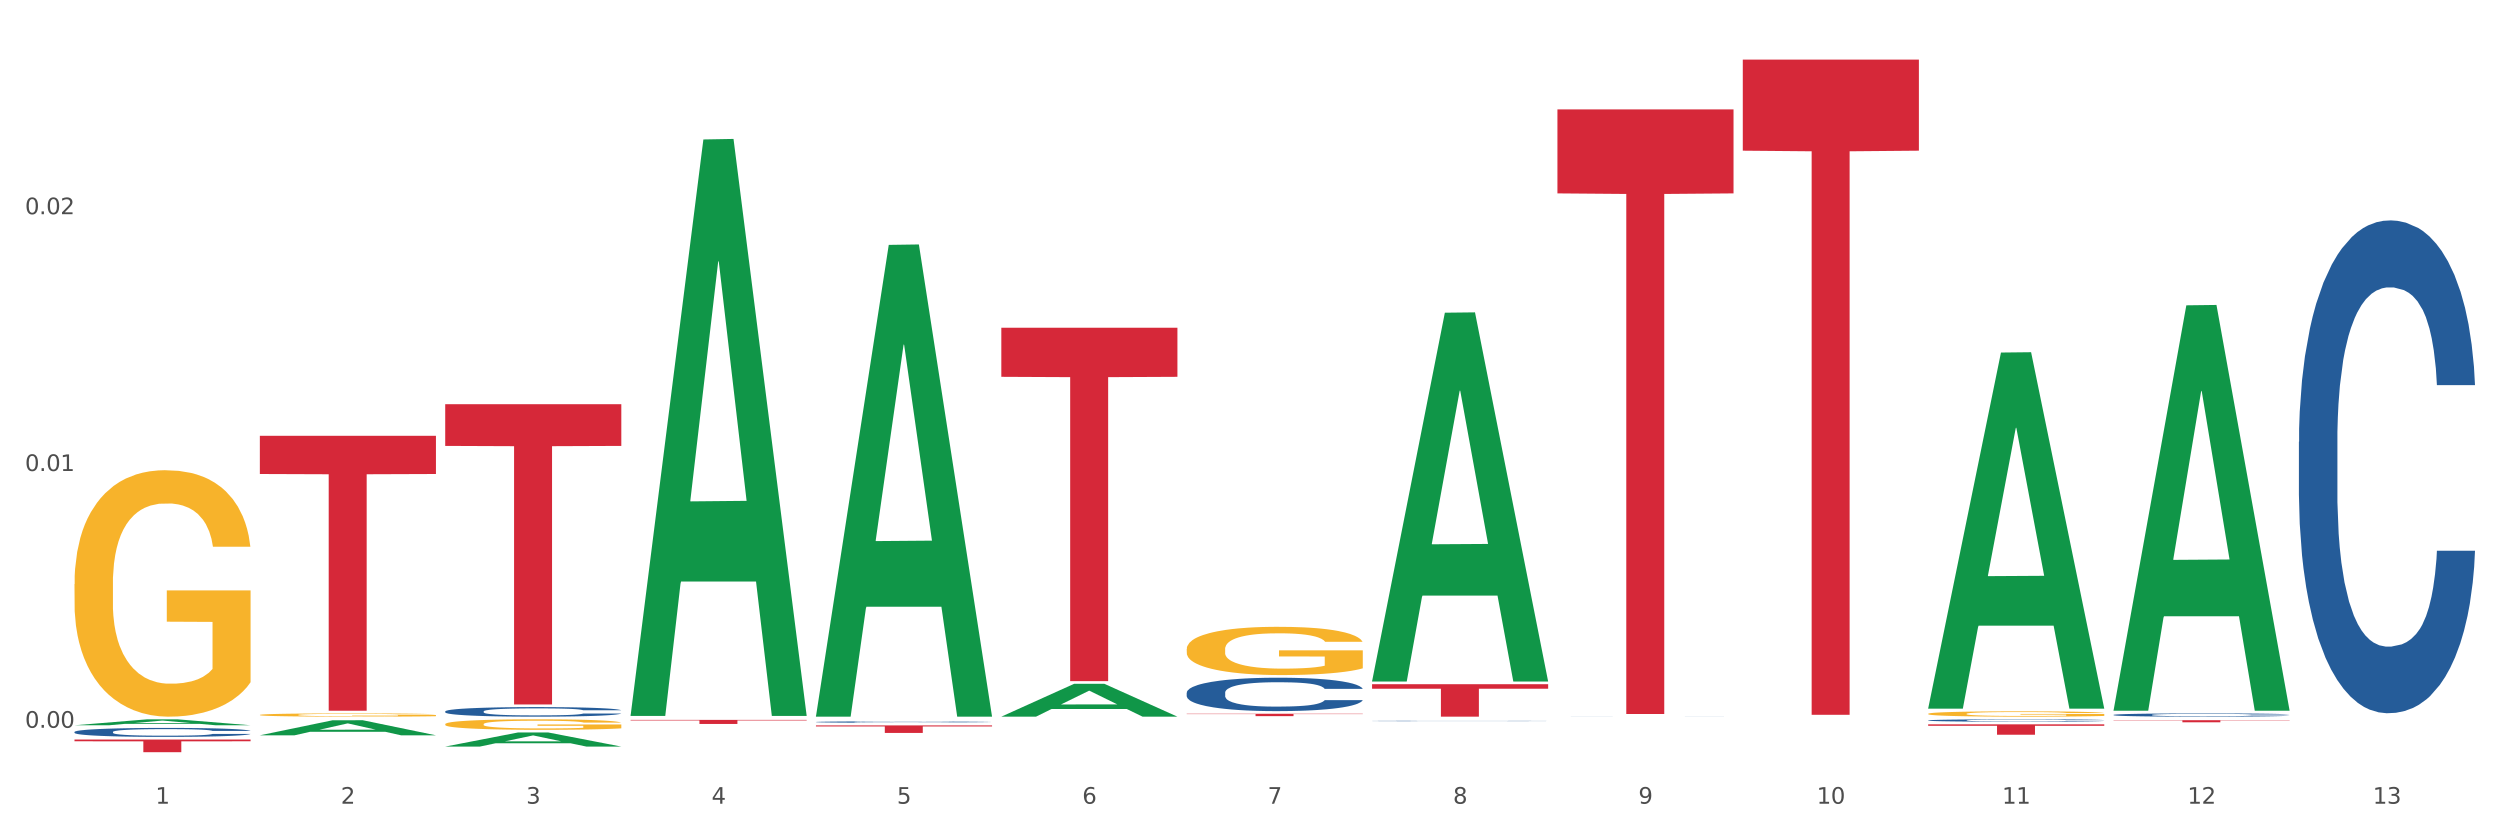 <?xml version="1.0" encoding="utf-8" standalone="no"?>
<!DOCTYPE svg PUBLIC "-//W3C//DTD SVG 1.1//EN"
  "http://www.w3.org/Graphics/SVG/1.1/DTD/svg11.dtd">
<svg xmlns:xlink="http://www.w3.org/1999/xlink" width="1080pt" height="360pt" viewBox="0 0 1080 360" xmlns="http://www.w3.org/2000/svg" version="1.1">
 <rect x="0" y="0" width="1080" height="360" fill="#333333" stroke="none"/>
 <defs>
  <style type="text/css">*{stroke-linejoin: round; stroke-linecap: butt}</style>
 </defs>
 <g id="figure_1">
  <g id="patch_1">
   <path d="M 0 360 
L 1080 360 
L 1080 0 
L 0 0 
z
" style="fill: #ffffff; stroke: #ffffff; stroke-linejoin: miter"/>
  </g>
  <g id="axes_1">
   <g id="matplotlib.axis_1">
    <g id="xtick_1">
     <g id="text_1">
      <!-- 1 -->
      <g style="fill: #4d4d4d" transform="translate(67.159 347.204) scale(0.096 -0.096)">
       <defs>
        <path id="DejaVuSans-31" d="M 794 531 
L 1825 531 
L 1825 4091 
L 703 3866 
L 703 4441 
L 1819 4666 
L 2450 4666 
L 2450 531 
L 3481 531 
L 3481 0 
L 794 0 
L 794 531 
z
" transform="scale(0.016)"/>
       </defs>
       <use xlink:href="#DejaVuSans-31"/>
      </g>
     </g>
    </g>
    <g id="xtick_2">
     <g id="text_2">
      <!-- 2 -->
      <g style="fill: #4d4d4d" transform="translate(147.238 347.204) scale(0.096 -0.096)">
       <defs>
        <path id="DejaVuSans-32" d="M 1228 531 
L 3431 531 
L 3431 0 
L 469 0 
L 469 531 
Q 828 903 1448 1529 
Q 2069 2156 2228 2338 
Q 2531 2678 2651 2914 
Q 2772 3150 2772 3378 
Q 2772 3750 2511 3984 
Q 2250 4219 1831 4219 
Q 1534 4219 1204 4116 
Q 875 4013 500 3803 
L 500 4441 
Q 881 4594 1212 4672 
Q 1544 4750 1819 4750 
Q 2544 4750 2975 4387 
Q 3406 4025 3406 3419 
Q 3406 3131 3298 2873 
Q 3191 2616 2906 2266 
Q 2828 2175 2409 1742 
Q 1991 1309 1228 531 
z
" transform="scale(0.016)"/>
       </defs>
       <use xlink:href="#DejaVuSans-32"/>
      </g>
     </g>
    </g>
    <g id="xtick_3">
     <g id="text_3">
      <!-- 3 -->
      <g style="fill: #4d4d4d" transform="translate(227.317 347.204) scale(0.096 -0.096)">
       <defs>
        <path id="DejaVuSans-33" d="M 2597 2516 
Q 3050 2419 3304 2112 
Q 3559 1806 3559 1356 
Q 3559 666 3084 287 
Q 2609 -91 1734 -91 
Q 1441 -91 1130 -33 
Q 819 25 488 141 
L 488 750 
Q 750 597 1062 519 
Q 1375 441 1716 441 
Q 2309 441 2620 675 
Q 2931 909 2931 1356 
Q 2931 1769 2642 2001 
Q 2353 2234 1838 2234 
L 1294 2234 
L 1294 2753 
L 1863 2753 
Q 2328 2753 2575 2939 
Q 2822 3125 2822 3475 
Q 2822 3834 2567 4026 
Q 2313 4219 1838 4219 
Q 1578 4219 1281 4162 
Q 984 4106 628 3988 
L 628 4550 
Q 988 4650 1302 4700 
Q 1616 4750 1894 4750 
Q 2613 4750 3031 4423 
Q 3450 4097 3450 3541 
Q 3450 3153 3228 2886 
Q 3006 2619 2597 2516 
z
" transform="scale(0.016)"/>
       </defs>
       <use xlink:href="#DejaVuSans-33"/>
      </g>
     </g>
    </g>
    <g id="xtick_4">
     <g id="text_4">
      <!-- 4 -->
      <g style="fill: #4d4d4d" transform="translate(307.396 347.204) scale(0.096 -0.096)">
       <defs>
        <path id="DejaVuSans-34" d="M 2419 4116 
L 825 1625 
L 2419 1625 
L 2419 4116 
z
M 2253 4666 
L 3047 4666 
L 3047 1625 
L 3713 1625 
L 3713 1100 
L 3047 1100 
L 3047 0 
L 2419 0 
L 2419 1100 
L 313 1100 
L 313 1709 
L 2253 4666 
z
" transform="scale(0.016)"/>
       </defs>
       <use xlink:href="#DejaVuSans-34"/>
      </g>
     </g>
    </g>
    <g id="xtick_5">
     <g id="text_5">
      <!-- 5 -->
      <g style="fill: #4d4d4d" transform="translate(387.475 347.204) scale(0.096 -0.096)">
       <defs>
        <path id="DejaVuSans-35" d="M 691 4666 
L 3169 4666 
L 3169 4134 
L 1269 4134 
L 1269 2991 
Q 1406 3038 1543 3061 
Q 1681 3084 1819 3084 
Q 2600 3084 3056 2656 
Q 3513 2228 3513 1497 
Q 3513 744 3044 326 
Q 2575 -91 1722 -91 
Q 1428 -91 1123 -41 
Q 819 9 494 109 
L 494 744 
Q 775 591 1075 516 
Q 1375 441 1709 441 
Q 2250 441 2565 725 
Q 2881 1009 2881 1497 
Q 2881 1984 2565 2268 
Q 2250 2553 1709 2553 
Q 1456 2553 1204 2497 
Q 953 2441 691 2322 
L 691 4666 
z
" transform="scale(0.016)"/>
       </defs>
       <use xlink:href="#DejaVuSans-35"/>
      </g>
     </g>
    </g>
    <g id="xtick_6">
     <g id="text_6">
      <!-- 6 -->
      <g style="fill: #4d4d4d" transform="translate(467.554 347.204) scale(0.096 -0.096)">
       <defs>
        <path id="DejaVuSans-36" d="M 2113 2584 
Q 1688 2584 1439 2293 
Q 1191 2003 1191 1497 
Q 1191 994 1439 701 
Q 1688 409 2113 409 
Q 2538 409 2786 701 
Q 3034 994 3034 1497 
Q 3034 2003 2786 2293 
Q 2538 2584 2113 2584 
z
M 3366 4563 
L 3366 3988 
Q 3128 4100 2886 4159 
Q 2644 4219 2406 4219 
Q 1781 4219 1451 3797 
Q 1122 3375 1075 2522 
Q 1259 2794 1537 2939 
Q 1816 3084 2150 3084 
Q 2853 3084 3261 2657 
Q 3669 2231 3669 1497 
Q 3669 778 3244 343 
Q 2819 -91 2113 -91 
Q 1303 -91 875 529 
Q 447 1150 447 2328 
Q 447 3434 972 4092 
Q 1497 4750 2381 4750 
Q 2619 4750 2861 4703 
Q 3103 4656 3366 4563 
z
" transform="scale(0.016)"/>
       </defs>
       <use xlink:href="#DejaVuSans-36"/>
      </g>
     </g>
    </g>
    <g id="xtick_7">
     <g id="text_7">
      <!-- 7 -->
      <g style="fill: #4d4d4d" transform="translate(547.634 347.204) scale(0.096 -0.096)">
       <defs>
        <path id="DejaVuSans-37" d="M 525 4666 
L 3525 4666 
L 3525 4397 
L 1831 0 
L 1172 0 
L 2766 4134 
L 525 4134 
L 525 4666 
z
" transform="scale(0.016)"/>
       </defs>
       <use xlink:href="#DejaVuSans-37"/>
      </g>
     </g>
    </g>
    <g id="xtick_8">
     <g id="text_8">
      <!-- 8 -->
      <g style="fill: #4d4d4d" transform="translate(627.713 347.204) scale(0.096 -0.096)">
       <defs>
        <path id="DejaVuSans-38" d="M 2034 2216 
Q 1584 2216 1326 1975 
Q 1069 1734 1069 1313 
Q 1069 891 1326 650 
Q 1584 409 2034 409 
Q 2484 409 2743 651 
Q 3003 894 3003 1313 
Q 3003 1734 2745 1975 
Q 2488 2216 2034 2216 
z
M 1403 2484 
Q 997 2584 770 2862 
Q 544 3141 544 3541 
Q 544 4100 942 4425 
Q 1341 4750 2034 4750 
Q 2731 4750 3128 4425 
Q 3525 4100 3525 3541 
Q 3525 3141 3298 2862 
Q 3072 2584 2669 2484 
Q 3125 2378 3379 2068 
Q 3634 1759 3634 1313 
Q 3634 634 3220 271 
Q 2806 -91 2034 -91 
Q 1263 -91 848 271 
Q 434 634 434 1313 
Q 434 1759 690 2068 
Q 947 2378 1403 2484 
z
M 1172 3481 
Q 1172 3119 1398 2916 
Q 1625 2713 2034 2713 
Q 2441 2713 2670 2916 
Q 2900 3119 2900 3481 
Q 2900 3844 2670 4047 
Q 2441 4250 2034 4250 
Q 1625 4250 1398 4047 
Q 1172 3844 1172 3481 
z
" transform="scale(0.016)"/>
       </defs>
       <use xlink:href="#DejaVuSans-38"/>
      </g>
     </g>
    </g>
    <g id="xtick_9">
     <g id="text_9">
      <!-- 9 -->
      <g style="fill: #4d4d4d" transform="translate(707.792 347.204) scale(0.096 -0.096)">
       <defs>
        <path id="DejaVuSans-39" d="M 703 97 
L 703 672 
Q 941 559 1184 500 
Q 1428 441 1663 441 
Q 2288 441 2617 861 
Q 2947 1281 2994 2138 
Q 2813 1869 2534 1725 
Q 2256 1581 1919 1581 
Q 1219 1581 811 2004 
Q 403 2428 403 3163 
Q 403 3881 828 4315 
Q 1253 4750 1959 4750 
Q 2769 4750 3195 4129 
Q 3622 3509 3622 2328 
Q 3622 1225 3098 567 
Q 2575 -91 1691 -91 
Q 1453 -91 1209 -44 
Q 966 3 703 97 
z
M 1959 2075 
Q 2384 2075 2632 2365 
Q 2881 2656 2881 3163 
Q 2881 3666 2632 3958 
Q 2384 4250 1959 4250 
Q 1534 4250 1286 3958 
Q 1038 3666 1038 3163 
Q 1038 2656 1286 2365 
Q 1534 2075 1959 2075 
z
" transform="scale(0.016)"/>
       </defs>
       <use xlink:href="#DejaVuSans-39"/>
      </g>
     </g>
    </g>
    <g id="xtick_10">
     <g id="text_10">
      <!-- 10 -->
      <g style="fill: #4d4d4d" transform="translate(784.817 347.204) scale(0.096 -0.096)">
       <defs>
        <path id="DejaVuSans-30" d="M 2034 4250 
Q 1547 4250 1301 3770 
Q 1056 3291 1056 2328 
Q 1056 1369 1301 889 
Q 1547 409 2034 409 
Q 2525 409 2770 889 
Q 3016 1369 3016 2328 
Q 3016 3291 2770 3770 
Q 2525 4250 2034 4250 
z
M 2034 4750 
Q 2819 4750 3233 4129 
Q 3647 3509 3647 2328 
Q 3647 1150 3233 529 
Q 2819 -91 2034 -91 
Q 1250 -91 836 529 
Q 422 1150 422 2328 
Q 422 3509 836 4129 
Q 1250 4750 2034 4750 
z
" transform="scale(0.016)"/>
       </defs>
       <use xlink:href="#DejaVuSans-31"/>
       <use xlink:href="#DejaVuSans-30" transform="translate(63.623 0)"/>
      </g>
     </g>
    </g>
    <g id="xtick_11">
     <g id="text_11">
      <!-- 11 -->
      <g style="fill: #4d4d4d" transform="translate(864.896 347.204) scale(0.096 -0.096)">
       <use xlink:href="#DejaVuSans-31"/>
       <use xlink:href="#DejaVuSans-31" transform="translate(63.623 0)"/>
      </g>
     </g>
    </g>
    <g id="xtick_12">
     <g id="text_12">
      <!-- 12 -->
      <g style="fill: #4d4d4d" transform="translate(944.975 347.204) scale(0.096 -0.096)">
       <use xlink:href="#DejaVuSans-31"/>
       <use xlink:href="#DejaVuSans-32" transform="translate(63.623 0)"/>
      </g>
     </g>
    </g>
    <g id="xtick_13">
     <g id="text_13">
      <!-- 13 -->
      <g style="fill: #4d4d4d" transform="translate(1025.054 347.204) scale(0.096 -0.096)">
       <use xlink:href="#DejaVuSans-31"/>
       <use xlink:href="#DejaVuSans-33" transform="translate(63.623 0)"/>
      </g>
     </g>
    </g>
    <g id="xtick_14"/>
    <g id="xtick_15"/>
    <g id="xtick_16"/>
    <g id="xtick_17"/>
    <g id="xtick_18"/>
    <g id="xtick_19"/>
    <g id="xtick_20"/>
    <g id="xtick_21"/>
    <g id="xtick_22"/>
    <g id="xtick_23"/>
    <g id="xtick_24"/>
    <g id="xtick_25"/>
   </g>
   <g id="matplotlib.axis_2">
    <g id="ytick_1">
     <g id="text_14">
      <!-- 0.00 -->
      <g style="fill: #4d4d4d" transform="translate(10.8 314.391) scale(0.096 -0.096)">
       <defs>
        <path id="DejaVuSans-2e" d="M 684 794 
L 1344 794 
L 1344 0 
L 684 0 
L 684 794 
z
" transform="scale(0.016)"/>
       </defs>
       <use xlink:href="#DejaVuSans-30"/>
       <use xlink:href="#DejaVuSans-2e" transform="translate(63.623 0)"/>
       <use xlink:href="#DejaVuSans-30" transform="translate(95.41 0)"/>
       <use xlink:href="#DejaVuSans-30" transform="translate(159.033 0)"/>
      </g>
     </g>
    </g>
    <g id="ytick_2">
     <g id="text_15">
      <!-- 0.01 -->
      <g style="fill: #4d4d4d" transform="translate(10.8 203.469) scale(0.096 -0.096)">
       <use xlink:href="#DejaVuSans-30"/>
       <use xlink:href="#DejaVuSans-2e" transform="translate(63.623 0)"/>
       <use xlink:href="#DejaVuSans-30" transform="translate(95.41 0)"/>
       <use xlink:href="#DejaVuSans-31" transform="translate(159.033 0)"/>
      </g>
     </g>
    </g>
    <g id="ytick_3">
     <g id="text_16">
      <!-- 0.02 -->
      <g style="fill: #4d4d4d" transform="translate(10.8 92.546) scale(0.096 -0.096)">
       <use xlink:href="#DejaVuSans-30"/>
       <use xlink:href="#DejaVuSans-2e" transform="translate(63.623 0)"/>
       <use xlink:href="#DejaVuSans-30" transform="translate(95.41 0)"/>
       <use xlink:href="#DejaVuSans-32" transform="translate(159.033 0)"/>
      </g>
     </g>
    </g>
    <g id="ytick_4"/>
    <g id="ytick_5"/>
    <g id="ytick_6"/>
   </g>
   <g id="PolyCollection_1">
    <path d="M 32.175 313.31 
L 32.253 313.308 
L 63.625 310.746 
L 76.644 310.744 
L 108.25 313.315 
L 93.192 313.315 
L 86.369 312.717 
L 53.978 312.717 
L 53.743 312.726 
L 47.155 313.315 
L 32.175 313.315 
L 32.175 313.31 
L 58.056 312.359 
L 82.291 312.357 
L 70.291 311.292 
L 70.134 311.287 
L 69.977 311.295 
L 57.978 312.357 
L 58.056 312.359 
L 32.175 313.31 
z
" clip-path="url(#p211bf36691)" style="fill: #109648"/>
    <path d="M 512.65 299.254 
L 512.74 299.241 
L 512.74 298.872 
L 513.01 298.371 
L 513.999 297.448 
L 515.258 296.75 
L 517.416 295.932 
L 518.585 295.59 
L 520.114 295.207 
L 523.261 294.588 
L 526.858 294.06 
L 529.376 293.77 
L 531.264 293.586 
L 535.49 293.256 
L 537.918 293.111 
L 540.436 292.993 
L 542.594 292.914 
L 546.191 292.821 
L 549.069 292.782 
L 552.396 292.769 
L 555.184 292.782 
L 558.871 292.834 
L 564.266 292.993 
L 566.334 293.085 
L 569.122 293.243 
L 571.999 293.454 
L 574.337 293.665 
L 577.035 293.968 
L 579.823 294.364 
L 582.52 294.865 
L 584.409 295.326 
L 585.937 295.814 
L 587.286 296.407 
L 588.275 297.053 
L 588.725 297.593 
L 572.269 297.593 
L 571.819 297.106 
L 570.92 296.578 
L 570.021 296.222 
L 569.032 295.932 
L 567.503 295.603 
L 566.154 295.392 
L 563.906 295.141 
L 561.838 294.983 
L 560.129 294.891 
L 558.061 294.812 
L 553.655 294.733 
L 550.508 294.733 
L 548.529 294.759 
L 546.101 294.825 
L 544.033 294.917 
L 541.605 295.075 
L 539.717 295.247 
L 537.828 295.471 
L 536.749 295.629 
L 535.131 295.919 
L 534.052 296.156 
L 532.613 296.565 
L 531.804 296.855 
L 530.365 297.607 
L 529.735 298.16 
L 529.466 298.542 
L 529.286 298.964 
L 529.286 301.021 
L 529.825 301.944 
L 530.275 302.339 
L 530.994 302.787 
L 532.343 303.367 
L 534.321 303.934 
L 536.39 304.343 
L 538.098 304.593 
L 539.717 304.778 
L 541.335 304.923 
L 543.314 305.055 
L 544.932 305.134 
L 547.36 305.213 
L 550.238 305.252 
L 552.486 305.252 
L 557.072 305.187 
L 559.14 305.121 
L 561.119 305.028 
L 563.277 304.883 
L 564.985 304.725 
L 565.974 304.606 
L 567.593 304.356 
L 568.852 304.092 
L 569.931 303.789 
L 570.65 303.526 
L 571.46 303.13 
L 572.089 302.682 
L 572.269 302.445 
L 588.725 302.445 
L 588.365 302.919 
L 587.736 303.38 
L 586.477 304 
L 585.488 304.356 
L 583.959 304.791 
L 582.341 305.16 
L 580.092 305.569 
L 578.024 305.872 
L 575.866 306.136 
L 573.528 306.373 
L 569.302 306.703 
L 567.773 306.795 
L 564.536 306.953 
L 562.018 307.045 
L 558.331 307.138 
L 554.554 307.19 
L 550.598 307.203 
L 547.091 307.177 
L 543.224 307.098 
L 540.796 307.019 
L 538.098 306.9 
L 534.951 306.716 
L 531.983 306.492 
L 529.196 306.228 
L 526.588 305.925 
L 524.16 305.582 
L 521.013 305.015 
L 518.675 304.461 
L 516.966 303.947 
L 515.797 303.512 
L 514.628 302.959 
L 513.999 302.576 
L 513.01 301.654 
L 512.65 300.797 
L 512.65 299.254 
z
" clip-path="url(#p211bf36691)" style="fill: #255c99"/>
    <path d="M 592.729 311.461 
L 592.819 311.461 
L 592.819 311.456 
L 593.089 311.449 
L 594.078 311.437 
L 595.337 311.428 
L 597.495 311.417 
L 598.664 311.412 
L 600.193 311.407 
L 603.34 311.399 
L 606.937 311.392 
L 609.455 311.388 
L 611.343 311.385 
L 615.57 311.381 
L 617.998 311.379 
L 620.515 311.377 
L 622.674 311.376 
L 626.27 311.375 
L 629.148 311.374 
L 632.475 311.374 
L 635.263 311.374 
L 638.95 311.375 
L 644.345 311.377 
L 646.413 311.379 
L 649.201 311.381 
L 652.078 311.383 
L 654.417 311.386 
L 657.114 311.39 
L 659.902 311.396 
L 662.6 311.402 
L 664.488 311.408 
L 666.017 311.415 
L 667.365 311.423 
L 668.355 311.432 
L 668.804 311.439 
L 652.348 311.439 
L 651.899 311.432 
L 650.999 311.425 
L 650.1 311.42 
L 649.111 311.417 
L 647.582 311.412 
L 646.233 311.409 
L 643.985 311.406 
L 641.917 311.404 
L 640.209 311.403 
L 638.14 311.402 
L 633.734 311.401 
L 630.587 311.401 
L 628.608 311.401 
L 626.181 311.402 
L 624.112 311.403 
L 621.684 311.405 
L 619.796 311.407 
L 617.908 311.41 
L 616.829 311.413 
L 615.21 311.416 
L 614.131 311.42 
L 612.692 311.425 
L 611.883 311.429 
L 610.444 311.439 
L 609.814 311.446 
L 609.545 311.451 
L 609.365 311.457 
L 609.365 311.485 
L 609.904 311.497 
L 610.354 311.502 
L 611.073 311.508 
L 612.422 311.516 
L 614.401 311.524 
L 616.469 311.529 
L 618.177 311.532 
L 619.796 311.535 
L 621.415 311.537 
L 623.393 311.539 
L 625.012 311.54 
L 627.439 311.541 
L 630.317 311.541 
L 632.565 311.541 
L 637.151 311.54 
L 639.219 311.539 
L 641.198 311.538 
L 643.356 311.536 
L 645.064 311.534 
L 646.054 311.533 
L 647.672 311.529 
L 648.931 311.526 
L 650.01 311.522 
L 650.73 311.518 
L 651.539 311.513 
L 652.168 311.507 
L 652.348 311.504 
L 668.804 311.504 
L 668.445 311.51 
L 667.815 311.516 
L 666.556 311.524 
L 665.567 311.529 
L 664.038 311.535 
L 662.42 311.54 
L 660.172 311.545 
L 658.103 311.549 
L 655.945 311.553 
L 653.607 311.556 
L 649.381 311.561 
L 647.852 311.562 
L 644.615 311.564 
L 642.097 311.565 
L 638.41 311.566 
L 634.633 311.567 
L 630.677 311.567 
L 627.17 311.567 
L 623.303 311.566 
L 620.875 311.565 
L 618.177 311.563 
L 615.03 311.561 
L 612.063 311.558 
L 609.275 311.554 
L 606.667 311.55 
L 604.239 311.546 
L 601.092 311.538 
L 598.754 311.531 
L 597.045 311.524 
L 595.876 311.518 
L 594.707 311.51 
L 594.078 311.505 
L 593.089 311.493 
L 592.729 311.482 
L 592.729 311.461 
z
" clip-path="url(#p211bf36691)" style="fill: #255c99"/>
    <path d="M 832.967 311.207 
L 833.056 311.206 
L 833.056 311.179 
L 833.326 311.144 
L 834.315 311.078 
L 835.574 311.028 
L 837.732 310.97 
L 838.901 310.945 
L 840.43 310.918 
L 843.577 310.874 
L 847.174 310.836 
L 849.692 310.815 
L 851.581 310.802 
L 855.807 310.779 
L 858.235 310.768 
L 860.753 310.76 
L 862.911 310.754 
L 866.508 310.748 
L 869.385 310.745 
L 872.713 310.744 
L 875.5 310.745 
L 879.187 310.749 
L 884.583 310.76 
L 886.651 310.767 
L 889.438 310.778 
L 892.316 310.793 
L 894.654 310.808 
L 897.352 310.83 
L 900.139 310.858 
L 902.837 310.894 
L 904.725 310.926 
L 906.254 310.961 
L 907.603 311.004 
L 908.592 311.05 
L 909.042 311.088 
L 892.586 311.088 
L 892.136 311.053 
L 891.237 311.016 
L 890.338 310.99 
L 889.348 310.97 
L 887.82 310.946 
L 886.471 310.931 
L 884.223 310.913 
L 882.155 310.902 
L 880.446 310.895 
L 878.378 310.89 
L 873.972 310.884 
L 870.824 310.884 
L 868.846 310.886 
L 866.418 310.891 
L 864.35 310.897 
L 861.922 310.909 
L 860.033 310.921 
L 858.145 310.937 
L 857.066 310.948 
L 855.447 310.969 
L 854.368 310.986 
L 852.929 311.015 
L 852.12 311.035 
L 850.681 311.089 
L 850.052 311.129 
L 849.782 311.156 
L 849.602 311.186 
L 849.602 311.333 
L 850.142 311.398 
L 850.591 311.427 
L 851.311 311.459 
L 852.66 311.5 
L 854.638 311.54 
L 856.706 311.569 
L 858.415 311.587 
L 860.033 311.6 
L 861.652 311.611 
L 863.63 311.62 
L 865.249 311.626 
L 867.677 311.631 
L 870.554 311.634 
L 872.803 311.634 
L 877.389 311.63 
L 879.457 311.625 
L 881.435 311.618 
L 883.593 311.608 
L 885.302 311.597 
L 886.291 311.588 
L 887.91 311.57 
L 889.169 311.552 
L 890.248 311.53 
L 890.967 311.511 
L 891.776 311.483 
L 892.406 311.451 
L 892.586 311.434 
L 909.042 311.434 
L 908.682 311.468 
L 908.053 311.501 
L 906.794 311.545 
L 905.804 311.57 
L 904.276 311.601 
L 902.657 311.628 
L 900.409 311.657 
L 898.341 311.678 
L 896.183 311.697 
L 893.845 311.714 
L 889.618 311.738 
L 888.09 311.744 
L 884.852 311.756 
L 882.334 311.762 
L 878.648 311.769 
L 874.871 311.772 
L 870.914 311.773 
L 867.407 311.772 
L 863.54 311.766 
L 861.113 311.76 
L 858.415 311.752 
L 855.268 311.739 
L 852.3 311.723 
L 849.512 311.704 
L 846.905 311.682 
L 844.477 311.658 
L 841.329 311.617 
L 838.991 311.578 
L 837.283 311.541 
L 836.114 311.51 
L 834.945 311.471 
L 834.315 311.443 
L 833.326 311.378 
L 832.967 311.317 
L 832.967 311.207 
z
" clip-path="url(#p211bf36691)" style="fill: #255c99"/>
    <path d="M 913.046 308.826 
L 913.136 308.824 
L 913.136 308.788 
L 913.405 308.739 
L 914.395 308.649 
L 915.653 308.58 
L 917.812 308.5 
L 918.981 308.467 
L 920.509 308.429 
L 923.657 308.369 
L 927.254 308.317 
L 929.771 308.289 
L 931.66 308.27 
L 935.886 308.238 
L 938.314 308.224 
L 940.832 308.212 
L 942.99 308.205 
L 946.587 308.196 
L 949.465 308.192 
L 952.792 308.19 
L 955.579 308.192 
L 959.266 308.197 
L 964.662 308.212 
L 966.73 308.221 
L 969.518 308.237 
L 972.395 308.258 
L 974.733 308.278 
L 977.431 308.308 
L 980.218 308.347 
L 982.916 308.396 
L 984.805 308.441 
L 986.333 308.489 
L 987.682 308.547 
L 988.671 308.61 
L 989.121 308.663 
L 972.665 308.663 
L 972.215 308.615 
L 971.316 308.564 
L 970.417 308.529 
L 969.428 308.5 
L 967.899 308.468 
L 966.55 308.447 
L 964.302 308.423 
L 962.234 308.407 
L 960.525 308.398 
L 958.457 308.391 
L 954.051 308.383 
L 950.903 308.383 
L 948.925 308.385 
L 946.497 308.392 
L 944.429 308.401 
L 942.001 308.416 
L 940.113 308.433 
L 938.224 308.455 
L 937.145 308.471 
L 935.527 308.499 
L 934.447 308.522 
L 933.009 308.562 
L 932.199 308.591 
L 930.761 308.664 
L 930.131 308.718 
L 929.861 308.756 
L 929.681 308.797 
L 929.681 308.999 
L 930.221 309.089 
L 930.671 309.128 
L 931.39 309.172 
L 932.739 309.228 
L 934.717 309.284 
L 936.785 309.324 
L 938.494 309.348 
L 940.113 309.367 
L 941.731 309.381 
L 943.71 309.394 
L 945.328 309.401 
L 947.756 309.409 
L 950.634 309.413 
L 952.882 309.413 
L 957.468 309.407 
L 959.536 309.4 
L 961.514 309.391 
L 963.673 309.377 
L 965.381 309.361 
L 966.37 309.35 
L 967.989 309.325 
L 969.248 309.299 
L 970.327 309.27 
L 971.046 309.244 
L 971.856 309.205 
L 972.485 309.161 
L 972.665 309.138 
L 989.121 309.138 
L 988.761 309.185 
L 988.132 309.23 
L 986.873 309.29 
L 985.884 309.325 
L 984.355 309.368 
L 982.736 309.404 
L 980.488 309.444 
L 978.42 309.474 
L 976.262 309.5 
L 973.924 309.523 
L 969.697 309.555 
L 968.169 309.564 
L 964.931 309.58 
L 962.414 309.589 
L 958.727 309.598 
L 954.95 309.603 
L 950.993 309.604 
L 947.486 309.602 
L 943.62 309.594 
L 941.192 309.586 
L 938.494 309.574 
L 935.347 309.556 
L 932.379 309.534 
L 929.592 309.509 
L 926.984 309.479 
L 924.556 309.445 
L 921.409 309.39 
L 919.071 309.336 
L 917.362 309.285 
L 916.193 309.243 
L 915.024 309.188 
L 914.395 309.151 
L 913.405 309.061 
L 913.046 308.977 
L 913.046 308.826 
z
" clip-path="url(#p211bf36691)" style="fill: #255c99"/>
    <path d="M 993.125 190.873 
L 993.215 190.679 
L 993.215 185.234 
L 993.485 177.846 
L 994.474 164.234 
L 995.733 153.929 
L 997.891 141.873 
L 999.06 136.818 
L 1000.588 131.179 
L 1003.736 122.04 
L 1007.333 114.262 
L 1009.851 109.984 
L 1011.739 107.262 
L 1015.965 102.401 
L 1018.393 100.262 
L 1020.911 98.512 
L 1023.069 97.345 
L 1026.666 95.984 
L 1029.544 95.401 
L 1032.871 95.206 
L 1035.659 95.401 
L 1039.345 96.179 
L 1044.741 98.512 
L 1046.809 99.873 
L 1049.597 102.206 
L 1052.474 105.318 
L 1054.812 108.429 
L 1057.51 112.901 
L 1060.298 118.734 
L 1062.995 126.123 
L 1064.884 132.929 
L 1066.412 140.123 
L 1067.761 148.873 
L 1068.75 158.401 
L 1069.2 166.373 
L 1052.744 166.373 
L 1052.294 159.179 
L 1051.395 151.401 
L 1050.496 146.151 
L 1049.507 141.873 
L 1047.978 137.012 
L 1046.629 133.901 
L 1044.381 130.207 
L 1042.313 127.873 
L 1040.604 126.512 
L 1038.536 125.345 
L 1034.13 124.179 
L 1030.983 124.179 
L 1029.004 124.568 
L 1026.576 125.54 
L 1024.508 126.901 
L 1022.08 129.234 
L 1020.192 131.762 
L 1018.303 135.068 
L 1017.224 137.401 
L 1015.606 141.679 
L 1014.527 145.179 
L 1013.088 151.207 
L 1012.278 155.484 
L 1010.84 166.568 
L 1010.21 174.734 
L 1009.94 180.373 
L 1009.761 186.596 
L 1009.761 216.929 
L 1010.3 230.54 
L 1010.75 236.374 
L 1011.469 242.985 
L 1012.818 251.54 
L 1014.796 259.901 
L 1016.865 265.929 
L 1018.573 269.624 
L 1020.192 272.346 
L 1021.81 274.485 
L 1023.789 276.429 
L 1025.407 277.596 
L 1027.835 278.763 
L 1030.713 279.346 
L 1032.961 279.346 
L 1037.547 278.374 
L 1039.615 277.401 
L 1041.594 276.04 
L 1043.752 273.901 
L 1045.46 271.568 
L 1046.449 269.818 
L 1048.068 266.124 
L 1049.327 262.235 
L 1050.406 257.762 
L 1051.125 253.874 
L 1051.935 248.04 
L 1052.564 241.429 
L 1052.744 237.929 
L 1069.2 237.929 
L 1068.84 244.929 
L 1068.211 251.735 
L 1066.952 260.874 
L 1065.963 266.124 
L 1064.434 272.54 
L 1062.815 277.985 
L 1060.567 284.013 
L 1058.499 288.485 
L 1056.341 292.374 
L 1054.003 295.874 
L 1049.777 300.735 
L 1048.248 302.096 
L 1045.011 304.429 
L 1042.493 305.79 
L 1038.806 307.152 
L 1035.029 307.929 
L 1031.072 308.124 
L 1027.565 307.735 
L 1023.699 306.568 
L 1021.271 305.402 
L 1018.573 303.651 
L 1015.426 300.929 
L 1012.458 297.624 
L 1009.671 293.735 
L 1007.063 289.263 
L 1004.635 284.207 
L 1001.488 275.846 
L 999.15 267.679 
L 997.441 260.096 
L 996.272 253.679 
L 995.103 245.512 
L 994.474 239.874 
L 993.485 226.262 
L 993.125 213.623 
L 993.125 190.873 
z
" clip-path="url(#p211bf36691)" style="fill: #255c99"/>
    <path d="M 32.175 319.48 
L 108.25 319.48 
L 108.25 320.24 
L 78.325 320.245 
L 78.325 324.95 
L 61.92 324.95 
L 61.92 320.245 
L 32.175 320.24 
L 32.175 319.485 
L 32.175 319.48 
z
" clip-path="url(#p211bf36691)" style="fill: #d62839"/>
    <path d="M 112.254 188.261 
L 188.329 188.261 
L 188.329 204.768 
L 158.404 204.88 
L 158.404 307.046 
L 141.999 307.046 
L 141.999 204.88 
L 112.254 204.768 
L 112.254 188.372 
L 112.254 188.261 
z
" clip-path="url(#p211bf36691)" style="fill: #d62839"/>
    <path d="M 192.333 174.603 
L 268.408 174.603 
L 268.408 192.63 
L 238.483 192.751 
L 238.483 304.323 
L 222.078 304.323 
L 222.078 192.751 
L 192.333 192.63 
L 192.333 174.725 
L 192.333 174.603 
z
" clip-path="url(#p211bf36691)" style="fill: #d62839"/>
    <path d="M 272.412 310.99 
L 348.488 310.99 
L 348.488 311.235 
L 318.562 311.236 
L 318.562 312.75 
L 302.157 312.75 
L 302.157 311.236 
L 272.412 311.235 
L 272.412 310.992 
L 272.412 310.99 
z
" clip-path="url(#p211bf36691)" style="fill: #d62839"/>
    <path d="M 352.492 313.374 
L 428.567 313.374 
L 428.567 313.825 
L 398.641 313.828 
L 398.641 316.622 
L 382.237 316.622 
L 382.237 313.828 
L 352.492 313.825 
L 352.492 313.377 
L 352.492 313.374 
z
" clip-path="url(#p211bf36691)" style="fill: #d62839"/>
    <path d="M 432.571 141.569 
L 508.646 141.569 
L 508.646 162.787 
L 478.721 162.93 
L 478.721 294.249 
L 462.316 294.249 
L 462.316 162.93 
L 432.571 162.787 
L 432.571 141.712 
L 432.571 141.569 
z
" clip-path="url(#p211bf36691)" style="fill: #d62839"/>
    <path d="M 512.65 308.343 
L 588.725 308.343 
L 588.725 308.486 
L 558.8 308.487 
L 558.8 309.372 
L 542.395 309.372 
L 542.395 308.487 
L 512.65 308.486 
L 512.65 308.344 
L 512.65 308.343 
z
" clip-path="url(#p211bf36691)" style="fill: #d62839"/>
    <path d="M 592.729 295.574 
L 668.804 295.574 
L 668.804 297.523 
L 638.879 297.537 
L 638.879 309.604 
L 622.474 309.604 
L 622.474 297.537 
L 592.729 297.523 
L 592.729 295.587 
L 592.729 295.574 
z
" clip-path="url(#p211bf36691)" style="fill: #d62839"/>
    <path d="M 672.808 47.247 
L 748.883 47.247 
L 748.883 83.544 
L 718.958 83.789 
L 718.958 308.442 
L 702.553 308.442 
L 702.553 83.789 
L 672.808 83.544 
L 672.808 47.492 
L 672.808 47.247 
z
" clip-path="url(#p211bf36691)" style="fill: #d62839"/>
    <path d="M 752.887 25.759 
L 828.963 25.759 
L 828.963 65.094 
L 799.037 65.359 
L 799.037 308.806 
L 782.632 308.806 
L 782.632 65.359 
L 752.887 65.094 
L 752.887 26.025 
L 752.887 25.759 
z
" clip-path="url(#p211bf36691)" style="fill: #d62839"/>
    <path d="M 832.967 312.913 
L 909.042 312.913 
L 909.042 313.539 
L 879.116 313.543 
L 879.116 317.415 
L 862.712 317.415 
L 862.712 313.543 
L 832.967 313.539 
L 832.967 312.918 
L 832.967 312.913 
z
" clip-path="url(#p211bf36691)" style="fill: #d62839"/>
    <path d="M 913.046 311.126 
L 989.121 311.126 
L 989.121 311.252 
L 959.196 311.253 
L 959.196 312.032 
L 942.791 312.032 
L 942.791 311.253 
L 913.046 311.252 
L 913.046 311.127 
L 913.046 311.126 
z
" clip-path="url(#p211bf36691)" style="fill: #d62839"/>
    <path d="M 432.571 311.16 
L 432.661 311.16 
L 432.661 311.16 
L 432.93 311.159 
L 433.92 311.159 
L 435.179 311.158 
L 437.337 311.157 
L 438.506 311.157 
L 440.034 311.157 
L 443.182 311.156 
L 446.779 311.156 
L 449.297 311.156 
L 451.185 311.155 
L 455.411 311.155 
L 457.839 311.155 
L 460.357 311.155 
L 462.515 311.155 
L 466.112 311.155 
L 468.99 311.155 
L 472.317 311.155 
L 475.105 311.155 
L 478.791 311.155 
L 484.187 311.155 
L 486.255 311.155 
L 489.043 311.155 
L 491.92 311.155 
L 494.258 311.156 
L 496.956 311.156 
L 499.744 311.156 
L 502.441 311.156 
L 504.33 311.157 
L 505.858 311.157 
L 507.207 311.158 
L 508.196 311.158 
L 508.646 311.159 
L 492.19 311.159 
L 491.74 311.158 
L 490.841 311.158 
L 489.942 311.158 
L 488.953 311.157 
L 487.424 311.157 
L 486.075 311.157 
L 483.827 311.157 
L 481.759 311.157 
L 480.05 311.157 
L 477.982 311.156 
L 473.576 311.156 
L 470.429 311.156 
L 468.45 311.156 
L 466.022 311.156 
L 463.954 311.157 
L 461.526 311.157 
L 459.638 311.157 
L 457.749 311.157 
L 456.67 311.157 
L 455.052 311.157 
L 453.973 311.158 
L 452.534 311.158 
L 451.724 311.158 
L 450.286 311.159 
L 449.656 311.159 
L 449.386 311.159 
L 449.207 311.16 
L 449.207 311.162 
L 449.746 311.162 
L 450.196 311.163 
L 450.915 311.163 
L 452.264 311.163 
L 454.242 311.164 
L 456.311 311.164 
L 458.019 311.164 
L 459.638 311.165 
L 461.256 311.165 
L 463.235 311.165 
L 464.853 311.165 
L 467.281 311.165 
L 470.159 311.165 
L 472.407 311.165 
L 476.993 311.165 
L 479.061 311.165 
L 481.039 311.165 
L 483.198 311.165 
L 484.906 311.165 
L 485.895 311.164 
L 487.514 311.164 
L 488.773 311.164 
L 489.852 311.164 
L 490.571 311.164 
L 491.381 311.163 
L 492.01 311.163 
L 492.19 311.163 
L 508.646 311.163 
L 508.286 311.163 
L 507.657 311.163 
L 506.398 311.164 
L 505.409 311.164 
L 503.88 311.165 
L 502.261 311.165 
L 500.013 311.165 
L 497.945 311.165 
L 495.787 311.166 
L 493.449 311.166 
L 489.222 311.166 
L 487.694 311.166 
L 484.457 311.166 
L 481.939 311.166 
L 478.252 311.167 
L 474.475 311.167 
L 470.518 311.167 
L 467.011 311.167 
L 463.145 311.166 
L 460.717 311.166 
L 458.019 311.166 
L 454.872 311.166 
L 451.904 311.166 
L 449.117 311.166 
L 446.509 311.166 
L 444.081 311.165 
L 440.934 311.165 
L 438.596 311.164 
L 436.887 311.164 
L 435.718 311.164 
L 434.549 311.163 
L 433.92 311.163 
L 432.93 311.162 
L 432.571 311.161 
L 432.571 311.16 
z
" clip-path="url(#p211bf36691)" style="fill: #255c99"/>
    <path d="M 832.967 308.362 
L 833.056 308.36 
L 833.056 308.284 
L 833.236 308.219 
L 834.134 308.061 
L 835.481 307.93 
L 836.469 307.86 
L 837.457 307.803 
L 838.625 307.747 
L 840.062 307.687 
L 842.667 307.601 
L 844.283 307.557 
L 846.259 307.51 
L 849.852 307.443 
L 852.457 307.405 
L 855.151 307.373 
L 859.552 307.335 
L 862.427 307.319 
L 865.48 307.306 
L 869.163 307.297 
L 871.947 307.295 
L 878.055 307.302 
L 883.264 307.321 
L 885.779 307.335 
L 889.012 307.361 
L 890.719 307.378 
L 893.503 307.411 
L 896.377 307.456 
L 898.353 307.494 
L 901.317 307.565 
L 903.563 307.637 
L 905.629 307.725 
L 906.706 307.787 
L 907.515 307.844 
L 908.233 307.909 
L 908.952 308.012 
L 892.785 308.012 
L 892.156 307.938 
L 891.168 307.869 
L 889.731 307.801 
L 888.474 307.759 
L 886.318 307.706 
L 884.342 307.673 
L 882.276 307.647 
L 879.761 307.626 
L 877.785 307.616 
L 875.001 307.607 
L 869.522 307.609 
L 865.84 307.626 
L 863.325 307.647 
L 861.708 307.666 
L 860.271 307.687 
L 858.654 307.717 
L 856.768 307.761 
L 855.421 307.801 
L 854.074 307.852 
L 852.996 307.903 
L 852.008 307.962 
L 851.199 308.025 
L 850.571 308.09 
L 850.032 308.17 
L 849.583 308.303 
L 849.583 308.592 
L 849.762 308.657 
L 850.211 308.744 
L 850.75 308.809 
L 851.648 308.887 
L 852.457 308.94 
L 853.984 309.016 
L 855.69 309.079 
L 857.038 309.119 
L 858.385 309.153 
L 860.72 309.199 
L 863.325 309.237 
L 865.57 309.26 
L 868.624 309.282 
L 870.69 309.29 
L 872.486 309.294 
L 876.887 309.294 
L 880.031 309.288 
L 883.534 309.273 
L 886.228 309.254 
L 888.474 309.231 
L 890.988 309.193 
L 892.605 309.157 
L 892.605 308.716 
L 872.845 308.714 
L 872.845 308.421 
L 909.042 308.421 
L 909.042 309.282 
L 907.515 309.326 
L 905.808 309.366 
L 904.012 309.402 
L 901.317 309.446 
L 898.084 309.488 
L 895.21 309.518 
L 892.156 309.543 
L 888.563 309.566 
L 883.893 309.587 
L 881.019 309.596 
L 877.426 309.602 
L 873.205 309.604 
L 869.522 309.6 
L 865.929 309.589 
L 862.157 309.57 
L 858.475 309.543 
L 855.69 309.516 
L 852.906 309.482 
L 849.942 309.438 
L 847.607 309.395 
L 845.81 309.357 
L 843.834 309.309 
L 841.679 309.246 
L 840.062 309.189 
L 838.625 309.13 
L 837.098 309.054 
L 836.02 308.988 
L 834.942 308.906 
L 834.314 308.845 
L 833.595 308.75 
L 833.056 308.617 
L 832.967 308.362 
z
" clip-path="url(#p211bf36691)" style="fill: #f7b32b"/>
    <path d="M 672.808 309.592 
L 672.898 309.592 
L 672.898 309.591 
L 673.168 309.59 
L 674.157 309.589 
L 675.416 309.588 
L 677.574 309.587 
L 678.743 309.586 
L 680.272 309.586 
L 683.419 309.585 
L 687.016 309.584 
L 689.534 309.583 
L 691.422 309.583 
L 695.649 309.583 
L 698.077 309.582 
L 700.595 309.582 
L 702.753 309.582 
L 706.35 309.582 
L 709.227 309.582 
L 712.554 309.582 
L 715.342 309.582 
L 719.029 309.582 
L 724.424 309.582 
L 726.492 309.582 
L 729.28 309.583 
L 732.158 309.583 
L 734.496 309.583 
L 737.193 309.584 
L 739.981 309.584 
L 742.679 309.585 
L 744.567 309.586 
L 746.096 309.587 
L 747.445 309.587 
L 748.434 309.588 
L 748.883 309.589 
L 732.427 309.589 
L 731.978 309.589 
L 731.079 309.588 
L 730.179 309.587 
L 729.19 309.587 
L 727.661 309.586 
L 726.313 309.586 
L 724.065 309.586 
L 721.996 309.585 
L 720.288 309.585 
L 718.22 309.585 
L 713.813 309.585 
L 710.666 309.585 
L 708.688 309.585 
L 706.26 309.585 
L 704.191 309.585 
L 701.764 309.585 
L 699.875 309.586 
L 697.987 309.586 
L 696.908 309.586 
L 695.289 309.587 
L 694.21 309.587 
L 692.771 309.588 
L 691.962 309.588 
L 690.523 309.589 
L 689.894 309.59 
L 689.624 309.591 
L 689.444 309.591 
L 689.444 309.595 
L 689.984 309.596 
L 690.433 309.597 
L 691.153 309.597 
L 692.501 309.598 
L 694.48 309.599 
L 696.548 309.6 
L 698.257 309.6 
L 699.875 309.6 
L 701.494 309.601 
L 703.472 309.601 
L 705.091 309.601 
L 707.519 309.601 
L 710.396 309.601 
L 712.644 309.601 
L 717.23 309.601 
L 719.299 309.601 
L 721.277 309.601 
L 723.435 309.601 
L 725.144 309.6 
L 726.133 309.6 
L 727.751 309.6 
L 729.01 309.599 
L 730.089 309.599 
L 730.809 309.598 
L 731.618 309.598 
L 732.248 309.597 
L 732.427 309.597 
L 748.883 309.597 
L 748.524 309.598 
L 747.894 309.598 
L 746.635 309.599 
L 745.646 309.6 
L 744.117 309.6 
L 742.499 309.601 
L 740.251 309.602 
L 738.183 309.602 
L 736.024 309.602 
L 733.686 309.603 
L 729.46 309.603 
L 727.931 309.603 
L 724.694 309.604 
L 722.176 309.604 
L 718.489 309.604 
L 714.713 309.604 
L 710.756 309.604 
L 707.249 309.604 
L 703.382 309.604 
L 700.954 309.604 
L 698.257 309.604 
L 695.109 309.603 
L 692.142 309.603 
L 689.354 309.603 
L 686.746 309.602 
L 684.318 309.602 
L 681.171 309.601 
L 678.833 309.6 
L 677.125 309.599 
L 675.956 309.598 
L 674.787 309.598 
L 674.157 309.597 
L 673.168 309.596 
L 672.808 309.594 
L 672.808 309.592 
z
" clip-path="url(#p211bf36691)" style="fill: #255c99"/>
    <path d="M 192.333 312.841 
L 192.423 312.837 
L 192.423 312.688 
L 192.603 312.559 
L 193.501 312.248 
L 194.848 311.991 
L 195.836 311.855 
L 196.824 311.743 
L 197.992 311.631 
L 199.429 311.515 
L 202.034 311.345 
L 203.65 311.258 
L 205.626 311.167 
L 209.219 311.034 
L 211.824 310.96 
L 214.518 310.897 
L 218.919 310.823 
L 221.793 310.79 
L 224.847 310.765 
L 228.53 310.748 
L 231.314 310.744 
L 237.422 310.756 
L 242.631 310.794 
L 245.146 310.823 
L 248.379 310.873 
L 250.086 310.906 
L 252.87 310.972 
L 255.744 311.059 
L 257.72 311.134 
L 260.684 311.274 
L 262.93 311.415 
L 264.995 311.589 
L 266.073 311.71 
L 266.882 311.821 
L 267.6 311.95 
L 268.319 312.153 
L 252.152 312.153 
L 251.523 312.008 
L 250.535 311.871 
L 249.098 311.739 
L 247.84 311.656 
L 245.685 311.552 
L 243.709 311.486 
L 241.643 311.436 
L 239.128 311.395 
L 237.152 311.374 
L 234.368 311.357 
L 228.889 311.361 
L 225.206 311.395 
L 222.692 311.436 
L 221.075 311.473 
L 219.638 311.515 
L 218.021 311.573 
L 216.135 311.66 
L 214.788 311.739 
L 213.44 311.838 
L 212.363 311.938 
L 211.375 312.054 
L 210.566 312.178 
L 209.937 312.306 
L 209.399 312.464 
L 208.949 312.725 
L 208.949 313.293 
L 209.129 313.421 
L 209.578 313.591 
L 210.117 313.719 
L 211.015 313.873 
L 211.824 313.976 
L 213.351 314.125 
L 215.057 314.25 
L 216.404 314.329 
L 217.752 314.395 
L 220.087 314.486 
L 222.692 314.561 
L 224.937 314.606 
L 227.991 314.648 
L 230.057 314.664 
L 231.853 314.672 
L 236.254 314.672 
L 239.398 314.66 
L 242.9 314.631 
L 245.595 314.594 
L 247.84 314.548 
L 250.355 314.474 
L 251.972 314.403 
L 251.972 313.537 
L 232.212 313.533 
L 232.212 312.957 
L 268.408 312.957 
L 268.408 314.648 
L 266.882 314.735 
L 265.175 314.813 
L 263.379 314.884 
L 260.684 314.971 
L 257.451 315.054 
L 254.577 315.112 
L 251.523 315.161 
L 247.93 315.207 
L 243.26 315.248 
L 240.386 315.265 
L 236.793 315.278 
L 232.571 315.282 
L 228.889 315.273 
L 225.296 315.253 
L 221.524 315.215 
L 217.841 315.161 
L 215.057 315.108 
L 212.273 315.041 
L 209.309 314.954 
L 206.974 314.871 
L 205.177 314.797 
L 203.201 314.702 
L 201.046 314.577 
L 199.429 314.465 
L 197.992 314.349 
L 196.465 314.2 
L 195.387 314.072 
L 194.309 313.91 
L 193.681 313.79 
L 192.962 313.603 
L 192.423 313.342 
L 192.333 312.841 
z
" clip-path="url(#p211bf36691)" style="fill: #f7b32b"/>
    <path d="M 112.254 317.644 
L 112.333 317.638 
L 143.704 311.145 
L 156.723 311.139 
L 188.329 317.656 
L 173.271 317.656 
L 166.448 316.138 
L 134.057 316.138 
L 133.822 316.163 
L 127.234 317.656 
L 112.254 317.656 
L 112.254 317.644 
L 138.135 315.233 
L 162.37 315.227 
L 150.37 312.528 
L 150.213 312.516 
L 150.056 312.534 
L 138.057 315.227 
L 138.135 315.233 
L 112.254 317.644 
z
" clip-path="url(#p211bf36691)" style="fill: #109648"/>
    <path d="M 192.333 322.515 
L 192.412 322.509 
L 223.783 316.427 
L 236.802 316.422 
L 268.408 322.526 
L 253.35 322.526 
L 246.527 321.105 
L 214.136 321.105 
L 213.901 321.128 
L 207.313 322.526 
L 192.333 322.526 
L 192.333 322.515 
L 218.215 320.256 
L 242.449 320.251 
L 230.449 317.723 
L 230.292 317.711 
L 230.136 317.729 
L 218.136 320.251 
L 218.215 320.256 
L 192.333 322.515 
z
" clip-path="url(#p211bf36691)" style="fill: #109648"/>
    <path d="M 272.412 308.813 
L 272.491 308.579 
L 303.862 60.248 
L 316.881 60.013 
L 348.488 309.281 
L 333.429 309.281 
L 326.606 251.236 
L 294.215 251.236 
L 293.98 252.172 
L 287.392 309.281 
L 272.412 309.281 
L 272.412 308.813 
L 298.294 216.596 
L 322.528 216.362 
L 310.528 113.144 
L 310.372 112.676 
L 310.215 113.378 
L 298.215 216.362 
L 298.294 216.596 
L 272.412 308.813 
z
" clip-path="url(#p211bf36691)" style="fill: #109648"/>
    <path d="M 352.492 309.221 
L 352.57 309.029 
L 383.941 105.791 
L 396.96 105.599 
L 428.567 309.604 
L 413.509 309.604 
L 406.685 262.099 
L 374.295 262.099 
L 374.059 262.865 
L 367.471 309.604 
L 352.492 309.604 
L 352.492 309.221 
L 378.373 233.749 
L 402.607 233.557 
L 390.608 149.082 
L 390.451 148.699 
L 390.294 149.273 
L 378.294 233.557 
L 378.373 233.749 
L 352.492 309.221 
z
" clip-path="url(#p211bf36691)" style="fill: #109648"/>
    <path d="M 432.571 309.577 
L 432.649 309.564 
L 464.02 295.403 
L 477.039 295.389 
L 508.646 309.604 
L 493.588 309.604 
L 486.765 306.294 
L 454.374 306.294 
L 454.138 306.347 
L 447.551 309.604 
L 432.571 309.604 
L 432.571 309.577 
L 458.452 304.319 
L 482.686 304.305 
L 470.687 298.419 
L 470.53 298.392 
L 470.373 298.432 
L 458.374 304.305 
L 458.452 304.319 
L 432.571 309.577 
z
" clip-path="url(#p211bf36691)" style="fill: #109648"/>
    <path d="M 592.729 294.134 
L 592.807 293.984 
L 624.179 135.088 
L 637.198 134.938 
L 668.804 294.434 
L 653.746 294.434 
L 646.923 257.293 
L 614.532 257.293 
L 614.297 257.892 
L 607.709 294.434 
L 592.729 294.434 
L 592.729 294.134 
L 618.61 235.128 
L 642.845 234.978 
L 630.845 168.934 
L 630.688 168.634 
L 630.531 169.084 
L 618.532 234.978 
L 618.61 235.128 
L 592.729 294.134 
z
" clip-path="url(#p211bf36691)" style="fill: #109648"/>
    <path d="M 832.967 305.866 
L 833.045 305.722 
L 864.416 152.298 
L 877.435 152.154 
L 909.042 306.155 
L 893.984 306.155 
L 887.16 270.294 
L 854.769 270.294 
L 854.534 270.872 
L 847.946 306.155 
L 832.967 306.155 
L 832.967 305.866 
L 858.848 248.893 
L 883.082 248.748 
L 871.083 184.979 
L 870.926 184.689 
L 870.769 185.123 
L 858.769 248.748 
L 858.848 248.893 
L 832.967 305.866 
z
" clip-path="url(#p211bf36691)" style="fill: #109648"/>
    <path d="M 913.046 306.721 
L 913.124 306.557 
L 944.495 131.899 
L 957.514 131.735 
L 989.121 307.05 
L 974.063 307.05 
L 967.239 266.226 
L 934.849 266.226 
L 934.613 266.884 
L 928.025 307.05 
L 913.046 307.05 
L 913.046 306.721 
L 938.927 241.863 
L 963.161 241.698 
L 951.162 169.102 
L 951.005 168.773 
L 950.848 169.267 
L 938.848 241.698 
L 938.927 241.863 
L 913.046 306.721 
z
" clip-path="url(#p211bf36691)" style="fill: #109648"/>
    <path d="M 512.65 280.416 
L 512.74 280.397 
L 512.74 279.711 
L 512.919 279.121 
L 513.818 277.694 
L 515.165 276.513 
L 516.153 275.885 
L 517.141 275.371 
L 518.308 274.857 
L 519.745 274.324 
L 522.35 273.543 
L 523.967 273.144 
L 525.943 272.725 
L 529.536 272.116 
L 532.14 271.773 
L 534.835 271.487 
L 539.236 271.145 
L 542.11 270.992 
L 545.164 270.878 
L 548.846 270.802 
L 551.631 270.783 
L 557.738 270.84 
L 562.948 271.012 
L 565.462 271.145 
L 568.696 271.373 
L 570.402 271.526 
L 573.187 271.83 
L 576.061 272.23 
L 578.037 272.573 
L 581.001 273.22 
L 583.246 273.867 
L 585.312 274.667 
L 586.39 275.219 
L 587.198 275.733 
L 587.917 276.323 
L 588.635 277.256 
L 572.468 277.256 
L 571.839 276.589 
L 570.851 275.961 
L 569.414 275.352 
L 568.157 274.971 
L 566.001 274.495 
L 564.025 274.191 
L 561.96 273.962 
L 559.445 273.772 
L 557.469 273.677 
L 554.684 273.601 
L 549.206 273.62 
L 545.523 273.772 
L 543.008 273.962 
L 541.391 274.134 
L 539.954 274.324 
L 538.338 274.59 
L 536.451 274.99 
L 535.104 275.352 
L 533.757 275.809 
L 532.679 276.266 
L 531.691 276.799 
L 530.883 277.37 
L 530.254 277.96 
L 529.715 278.683 
L 529.266 279.883 
L 529.266 282.491 
L 529.446 283.081 
L 529.895 283.861 
L 530.434 284.452 
L 531.332 285.156 
L 532.14 285.632 
L 533.667 286.317 
L 535.374 286.888 
L 536.721 287.25 
L 538.068 287.555 
L 540.403 287.973 
L 543.008 288.316 
L 545.254 288.526 
L 548.307 288.716 
L 550.373 288.792 
L 552.169 288.83 
L 556.571 288.83 
L 559.714 288.773 
L 563.217 288.64 
L 565.912 288.468 
L 568.157 288.259 
L 570.672 287.916 
L 572.289 287.593 
L 572.289 283.614 
L 552.529 283.595 
L 552.529 280.949 
L 588.725 280.949 
L 588.725 288.716 
L 587.198 289.116 
L 585.492 289.477 
L 583.695 289.801 
L 581.001 290.201 
L 577.767 290.582 
L 574.893 290.848 
L 571.839 291.077 
L 568.247 291.286 
L 563.576 291.476 
L 560.702 291.552 
L 557.109 291.61 
L 552.888 291.629 
L 549.206 291.591 
L 545.613 291.495 
L 541.841 291.324 
L 538.158 291.077 
L 535.374 290.829 
L 532.589 290.524 
L 529.625 290.125 
L 527.29 289.744 
L 525.494 289.401 
L 523.518 288.963 
L 521.362 288.392 
L 519.745 287.878 
L 518.308 287.345 
L 516.781 286.66 
L 515.704 286.07 
L 514.626 285.327 
L 513.997 284.775 
L 513.279 283.919 
L 512.74 282.719 
L 512.65 280.416 
z
" clip-path="url(#p211bf36691)" style="fill: #f7b32b"/>
    <path d="M 32.175 252.329 
L 32.265 252.231 
L 32.265 248.731 
L 32.444 245.716 
L 33.343 238.423 
L 34.69 232.394 
L 35.678 229.185 
L 36.666 226.56 
L 37.833 223.934 
L 39.271 221.211 
L 41.875 217.224 
L 43.492 215.182 
L 45.468 213.043 
L 49.061 209.931 
L 51.665 208.181 
L 54.36 206.722 
L 58.761 204.972 
L 61.635 204.194 
L 64.689 203.61 
L 68.371 203.222 
L 71.156 203.124 
L 77.263 203.416 
L 82.473 204.291 
L 84.988 204.972 
L 88.221 206.139 
L 89.927 206.917 
L 92.712 208.473 
L 95.586 210.515 
L 97.562 212.265 
L 100.526 215.571 
L 102.771 218.877 
L 104.837 222.962 
L 105.915 225.782 
L 106.723 228.407 
L 107.442 231.422 
L 108.16 236.187 
L 91.993 236.187 
L 91.365 232.783 
L 90.377 229.574 
L 88.939 226.462 
L 87.682 224.517 
L 85.526 222.086 
L 83.55 220.531 
L 81.485 219.364 
L 78.97 218.391 
L 76.994 217.905 
L 74.209 217.516 
L 68.731 217.613 
L 65.048 218.391 
L 62.533 219.364 
L 60.917 220.239 
L 59.479 221.211 
L 57.863 222.573 
L 55.977 224.615 
L 54.629 226.462 
L 53.282 228.796 
L 52.204 231.13 
L 51.216 233.853 
L 50.408 236.77 
L 49.779 239.784 
L 49.24 243.48 
L 48.791 249.606 
L 48.791 262.928 
L 48.971 265.943 
L 49.42 269.929 
L 49.959 272.944 
L 50.857 276.542 
L 51.665 278.973 
L 53.192 282.474 
L 54.899 285.391 
L 56.246 287.238 
L 57.593 288.794 
L 59.929 290.934 
L 62.533 292.684 
L 64.779 293.754 
L 67.832 294.726 
L 69.898 295.115 
L 71.695 295.31 
L 76.096 295.31 
L 79.239 295.018 
L 82.742 294.337 
L 85.437 293.462 
L 87.682 292.392 
L 90.197 290.642 
L 91.814 288.989 
L 91.814 268.665 
L 72.054 268.568 
L 72.054 255.051 
L 108.25 255.051 
L 108.25 294.726 
L 106.723 296.768 
L 105.017 298.616 
L 103.22 300.269 
L 100.526 302.311 
L 97.292 304.256 
L 94.418 305.617 
L 91.365 306.784 
L 87.772 307.854 
L 83.101 308.826 
L 80.227 309.215 
L 76.635 309.507 
L 72.413 309.604 
L 68.731 309.41 
L 65.138 308.923 
L 61.366 308.048 
L 57.683 306.784 
L 54.899 305.52 
L 52.114 303.964 
L 49.15 301.922 
L 46.815 299.977 
L 45.019 298.227 
L 43.043 295.99 
L 40.887 293.073 
L 39.271 290.447 
L 37.833 287.725 
L 36.307 284.224 
L 35.229 281.209 
L 34.151 277.417 
L 33.522 274.597 
L 32.804 270.221 
L 32.265 264.095 
L 32.175 252.329 
z
" clip-path="url(#p211bf36691)" style="fill: #f7b32b"/>
    <path d="M 192.333 307.323 
L 192.423 307.32 
L 192.423 307.214 
L 192.693 307.07 
L 193.682 306.805 
L 194.941 306.605 
L 197.099 306.37 
L 198.268 306.272 
L 199.797 306.162 
L 202.944 305.984 
L 206.541 305.833 
L 209.059 305.75 
L 210.947 305.697 
L 215.174 305.602 
L 217.602 305.561 
L 220.12 305.527 
L 222.278 305.504 
L 225.875 305.478 
L 228.752 305.466 
L 232.079 305.463 
L 234.867 305.466 
L 238.554 305.481 
L 243.949 305.527 
L 246.018 305.553 
L 248.805 305.599 
L 251.683 305.659 
L 254.021 305.72 
L 256.718 305.807 
L 259.506 305.92 
L 262.204 306.064 
L 264.092 306.196 
L 265.621 306.336 
L 266.97 306.506 
L 267.959 306.692 
L 268.408 306.847 
L 251.953 306.847 
L 251.503 306.707 
L 250.604 306.556 
L 249.704 306.453 
L 248.715 306.37 
L 247.187 306.276 
L 245.838 306.215 
L 243.59 306.143 
L 241.521 306.098 
L 239.813 306.071 
L 237.745 306.049 
L 233.338 306.026 
L 230.191 306.026 
L 228.213 306.034 
L 225.785 306.053 
L 223.717 306.079 
L 221.289 306.124 
L 219.4 306.174 
L 217.512 306.238 
L 216.433 306.283 
L 214.814 306.366 
L 213.735 306.435 
L 212.296 306.552 
L 211.487 306.635 
L 210.048 306.851 
L 209.419 307.009 
L 209.149 307.119 
L 208.969 307.24 
L 208.969 307.83 
L 209.509 308.095 
L 209.958 308.208 
L 210.678 308.337 
L 212.027 308.503 
L 214.005 308.666 
L 216.073 308.783 
L 217.782 308.855 
L 219.4 308.908 
L 221.019 308.95 
L 222.997 308.988 
L 224.616 309.01 
L 227.044 309.033 
L 229.921 309.044 
L 232.169 309.044 
L 236.755 309.025 
L 238.824 309.007 
L 240.802 308.98 
L 242.96 308.938 
L 244.669 308.893 
L 245.658 308.859 
L 247.276 308.787 
L 248.535 308.711 
L 249.615 308.625 
L 250.334 308.549 
L 251.143 308.435 
L 251.773 308.307 
L 251.953 308.239 
L 268.408 308.239 
L 268.049 308.375 
L 267.419 308.507 
L 266.16 308.685 
L 265.171 308.787 
L 263.643 308.912 
L 262.024 309.018 
L 259.776 309.135 
L 257.708 309.222 
L 255.549 309.298 
L 253.211 309.366 
L 248.985 309.46 
L 247.456 309.487 
L 244.219 309.532 
L 241.701 309.559 
L 238.014 309.585 
L 234.238 309.6 
L 230.281 309.604 
L 226.774 309.597 
L 222.907 309.574 
L 220.479 309.551 
L 217.782 309.517 
L 214.634 309.464 
L 211.667 309.4 
L 208.879 309.324 
L 206.271 309.237 
L 203.843 309.139 
L 200.696 308.976 
L 198.358 308.817 
L 196.65 308.67 
L 195.481 308.545 
L 194.312 308.386 
L 193.682 308.277 
L 192.693 308.012 
L 192.333 307.766 
L 192.333 307.323 
z
" clip-path="url(#p211bf36691)" style="fill: #255c99"/>
    <path d="M 112.254 308.841 
L 112.344 308.84 
L 112.344 308.793 
L 112.524 308.753 
L 113.422 308.656 
L 114.769 308.576 
L 115.757 308.533 
L 116.745 308.498 
L 117.913 308.463 
L 119.35 308.427 
L 121.954 308.374 
L 123.571 308.347 
L 125.547 308.318 
L 129.14 308.277 
L 131.744 308.254 
L 134.439 308.234 
L 138.84 308.211 
L 141.714 308.2 
L 144.768 308.193 
L 148.45 308.187 
L 151.235 308.186 
L 157.342 308.19 
L 162.552 308.202 
L 165.067 308.211 
L 168.3 308.226 
L 170.007 308.237 
L 172.791 308.257 
L 175.665 308.285 
L 177.641 308.308 
L 180.605 308.352 
L 182.85 308.396 
L 184.916 308.45 
L 185.994 308.488 
L 186.802 308.523 
L 187.521 308.563 
L 188.24 308.626 
L 172.072 308.626 
L 171.444 308.581 
L 170.456 308.538 
L 169.019 308.497 
L 167.761 308.471 
L 165.606 308.439 
L 163.63 308.418 
L 161.564 308.402 
L 159.049 308.389 
L 157.073 308.383 
L 154.289 308.378 
L 148.81 308.379 
L 145.127 308.389 
L 142.612 308.402 
L 140.996 308.414 
L 139.559 308.427 
L 137.942 308.445 
L 136.056 308.472 
L 134.708 308.497 
L 133.361 308.528 
L 132.283 308.559 
L 131.295 308.595 
L 130.487 308.634 
L 129.858 308.674 
L 129.319 308.724 
L 128.87 308.805 
L 128.87 308.983 
L 129.05 309.023 
L 129.499 309.076 
L 130.038 309.116 
L 130.936 309.164 
L 131.744 309.196 
L 133.271 309.243 
L 134.978 309.282 
L 136.325 309.306 
L 137.672 309.327 
L 140.008 309.355 
L 142.612 309.379 
L 144.858 309.393 
L 147.912 309.406 
L 149.977 309.411 
L 151.774 309.414 
L 156.175 309.414 
L 159.318 309.41 
L 162.821 309.401 
L 165.516 309.389 
L 167.761 309.375 
L 170.276 309.352 
L 171.893 309.33 
L 171.893 309.059 
L 152.133 309.058 
L 152.133 308.878 
L 188.329 308.878 
L 188.329 309.406 
L 186.802 309.433 
L 185.096 309.458 
L 183.3 309.48 
L 180.605 309.507 
L 177.372 309.533 
L 174.497 309.551 
L 171.444 309.567 
L 167.851 309.581 
L 163.181 309.594 
L 160.306 309.599 
L 156.714 309.603 
L 152.492 309.604 
L 148.81 309.602 
L 145.217 309.595 
L 141.445 309.583 
L 137.762 309.567 
L 134.978 309.55 
L 132.194 309.529 
L 129.23 309.502 
L 126.894 309.476 
L 125.098 309.453 
L 123.122 309.423 
L 120.966 309.384 
L 119.35 309.349 
L 117.913 309.313 
L 116.386 309.266 
L 115.308 309.226 
L 114.23 309.175 
L 113.601 309.138 
L 112.883 309.08 
L 112.344 308.998 
L 112.254 308.841 
z
" clip-path="url(#p211bf36691)" style="fill: #f7b32b"/>
    <path d="M 32.175 316.201 
L 32.265 316.197 
L 32.265 316.098 
L 32.535 315.963 
L 33.524 315.715 
L 34.783 315.527 
L 36.941 315.307 
L 38.11 315.214 
L 39.639 315.112 
L 42.786 314.945 
L 46.383 314.803 
L 48.901 314.725 
L 50.789 314.675 
L 55.016 314.587 
L 57.443 314.547 
L 59.961 314.516 
L 62.119 314.494 
L 65.716 314.469 
L 68.594 314.459 
L 71.921 314.455 
L 74.709 314.459 
L 78.396 314.473 
L 83.791 314.516 
L 85.859 314.54 
L 88.647 314.583 
L 91.524 314.64 
L 93.862 314.696 
L 96.56 314.778 
L 99.348 314.885 
L 102.045 315.019 
L 103.934 315.144 
L 105.463 315.275 
L 106.811 315.434 
L 107.801 315.608 
L 108.25 315.754 
L 91.794 315.754 
L 91.345 315.623 
L 90.445 315.481 
L 89.546 315.385 
L 88.557 315.307 
L 87.028 315.218 
L 85.679 315.161 
L 83.431 315.094 
L 81.363 315.051 
L 79.655 315.026 
L 77.586 315.005 
L 73.18 314.984 
L 70.033 314.984 
L 68.054 314.991 
L 65.627 315.009 
L 63.558 315.034 
L 61.13 315.076 
L 59.242 315.122 
L 57.354 315.183 
L 56.274 315.225 
L 54.656 315.303 
L 53.577 315.367 
L 52.138 315.477 
L 51.329 315.555 
L 49.89 315.757 
L 49.26 315.906 
L 48.991 316.009 
L 48.811 316.123 
L 48.811 316.676 
L 49.35 316.925 
L 49.8 317.031 
L 50.519 317.152 
L 51.868 317.308 
L 53.847 317.46 
L 55.915 317.57 
L 57.623 317.638 
L 59.242 317.687 
L 60.861 317.727 
L 62.839 317.762 
L 64.457 317.783 
L 66.885 317.805 
L 69.763 317.815 
L 72.011 317.815 
L 76.597 317.797 
L 78.665 317.78 
L 80.644 317.755 
L 82.802 317.716 
L 84.51 317.673 
L 85.5 317.641 
L 87.118 317.574 
L 88.377 317.503 
L 89.456 317.421 
L 90.176 317.35 
L 90.985 317.244 
L 91.614 317.123 
L 91.794 317.059 
L 108.25 317.059 
L 107.89 317.187 
L 107.261 317.311 
L 106.002 317.478 
L 105.013 317.574 
L 103.484 317.691 
L 101.866 317.79 
L 99.618 317.9 
L 97.549 317.982 
L 95.391 318.053 
L 93.053 318.117 
L 88.827 318.205 
L 87.298 318.23 
L 84.061 318.273 
L 81.543 318.298 
L 77.856 318.323 
L 74.079 318.337 
L 70.123 318.34 
L 66.616 318.333 
L 62.749 318.312 
L 60.321 318.291 
L 57.623 318.259 
L 54.476 318.209 
L 51.509 318.149 
L 48.721 318.078 
L 46.113 317.996 
L 43.685 317.904 
L 40.538 317.751 
L 38.2 317.602 
L 36.491 317.464 
L 35.322 317.347 
L 34.153 317.198 
L 33.524 317.095 
L 32.535 316.847 
L 32.175 316.616 
L 32.175 316.201 
z
" clip-path="url(#p211bf36691)" style="fill: #255c99"/>
    <path d="M 352.492 311.9 
L 352.582 311.9 
L 352.582 311.884 
L 352.851 311.863 
L 353.84 311.825 
L 355.099 311.795 
L 357.258 311.761 
L 358.427 311.747 
L 359.955 311.73 
L 363.103 311.704 
L 366.699 311.682 
L 369.217 311.67 
L 371.106 311.662 
L 375.332 311.649 
L 377.76 311.642 
L 380.278 311.637 
L 382.436 311.634 
L 386.033 311.63 
L 388.911 311.629 
L 392.238 311.628 
L 395.025 311.629 
L 398.712 311.631 
L 404.108 311.637 
L 406.176 311.641 
L 408.963 311.648 
L 411.841 311.657 
L 414.179 311.666 
L 416.877 311.678 
L 419.664 311.695 
L 422.362 311.716 
L 424.25 311.735 
L 425.779 311.756 
L 427.128 311.781 
L 428.117 311.808 
L 428.567 311.831 
L 412.111 311.831 
L 411.661 311.81 
L 410.762 311.788 
L 409.863 311.773 
L 408.874 311.761 
L 407.345 311.747 
L 405.996 311.738 
L 403.748 311.728 
L 401.68 311.721 
L 399.971 311.717 
L 397.903 311.714 
L 393.497 311.711 
L 390.349 311.711 
L 388.371 311.712 
L 385.943 311.714 
L 383.875 311.718 
L 381.447 311.725 
L 379.559 311.732 
L 377.67 311.742 
L 376.591 311.748 
L 374.972 311.76 
L 373.893 311.77 
L 372.455 311.787 
L 371.645 311.8 
L 370.207 311.831 
L 369.577 311.854 
L 369.307 311.871 
L 369.127 311.888 
L 369.127 311.975 
L 369.667 312.013 
L 370.117 312.03 
L 370.836 312.049 
L 372.185 312.073 
L 374.163 312.097 
L 376.231 312.114 
L 377.94 312.125 
L 379.559 312.132 
L 381.177 312.138 
L 383.155 312.144 
L 384.774 312.147 
L 387.202 312.151 
L 390.08 312.152 
L 392.328 312.152 
L 396.914 312.149 
L 398.982 312.147 
L 400.96 312.143 
L 403.118 312.137 
L 404.827 312.13 
L 405.816 312.125 
L 407.435 312.115 
L 408.694 312.104 
L 409.773 312.091 
L 410.492 312.08 
L 411.302 312.063 
L 411.931 312.044 
L 412.111 312.034 
L 428.567 312.034 
L 428.207 312.054 
L 427.578 312.074 
L 426.319 312.1 
L 425.33 312.115 
L 423.801 312.133 
L 422.182 312.148 
L 419.934 312.166 
L 417.866 312.178 
L 415.708 312.189 
L 413.37 312.199 
L 409.143 312.213 
L 407.615 312.217 
L 404.377 312.224 
L 401.86 312.228 
L 398.173 312.231 
L 394.396 312.234 
L 390.439 312.234 
L 386.932 312.233 
L 383.066 312.23 
L 380.638 312.226 
L 377.94 312.221 
L 374.793 312.214 
L 371.825 312.204 
L 369.038 312.193 
L 366.43 312.18 
L 364.002 312.166 
L 360.854 312.142 
L 358.516 312.119 
L 356.808 312.097 
L 355.639 312.079 
L 354.47 312.056 
L 353.84 312.04 
L 352.851 312.001 
L 352.492 311.965 
L 352.492 311.9 
z
" clip-path="url(#p211bf36691)" style="fill: #255c99"/>
   </g>
  </g>
 </g>
 <defs>
  <clipPath id="p211bf36691">
   <rect x="32.175" y="10.8" width="1037.025" height="329.109"/>
  </clipPath>
 </defs>
</svg>
